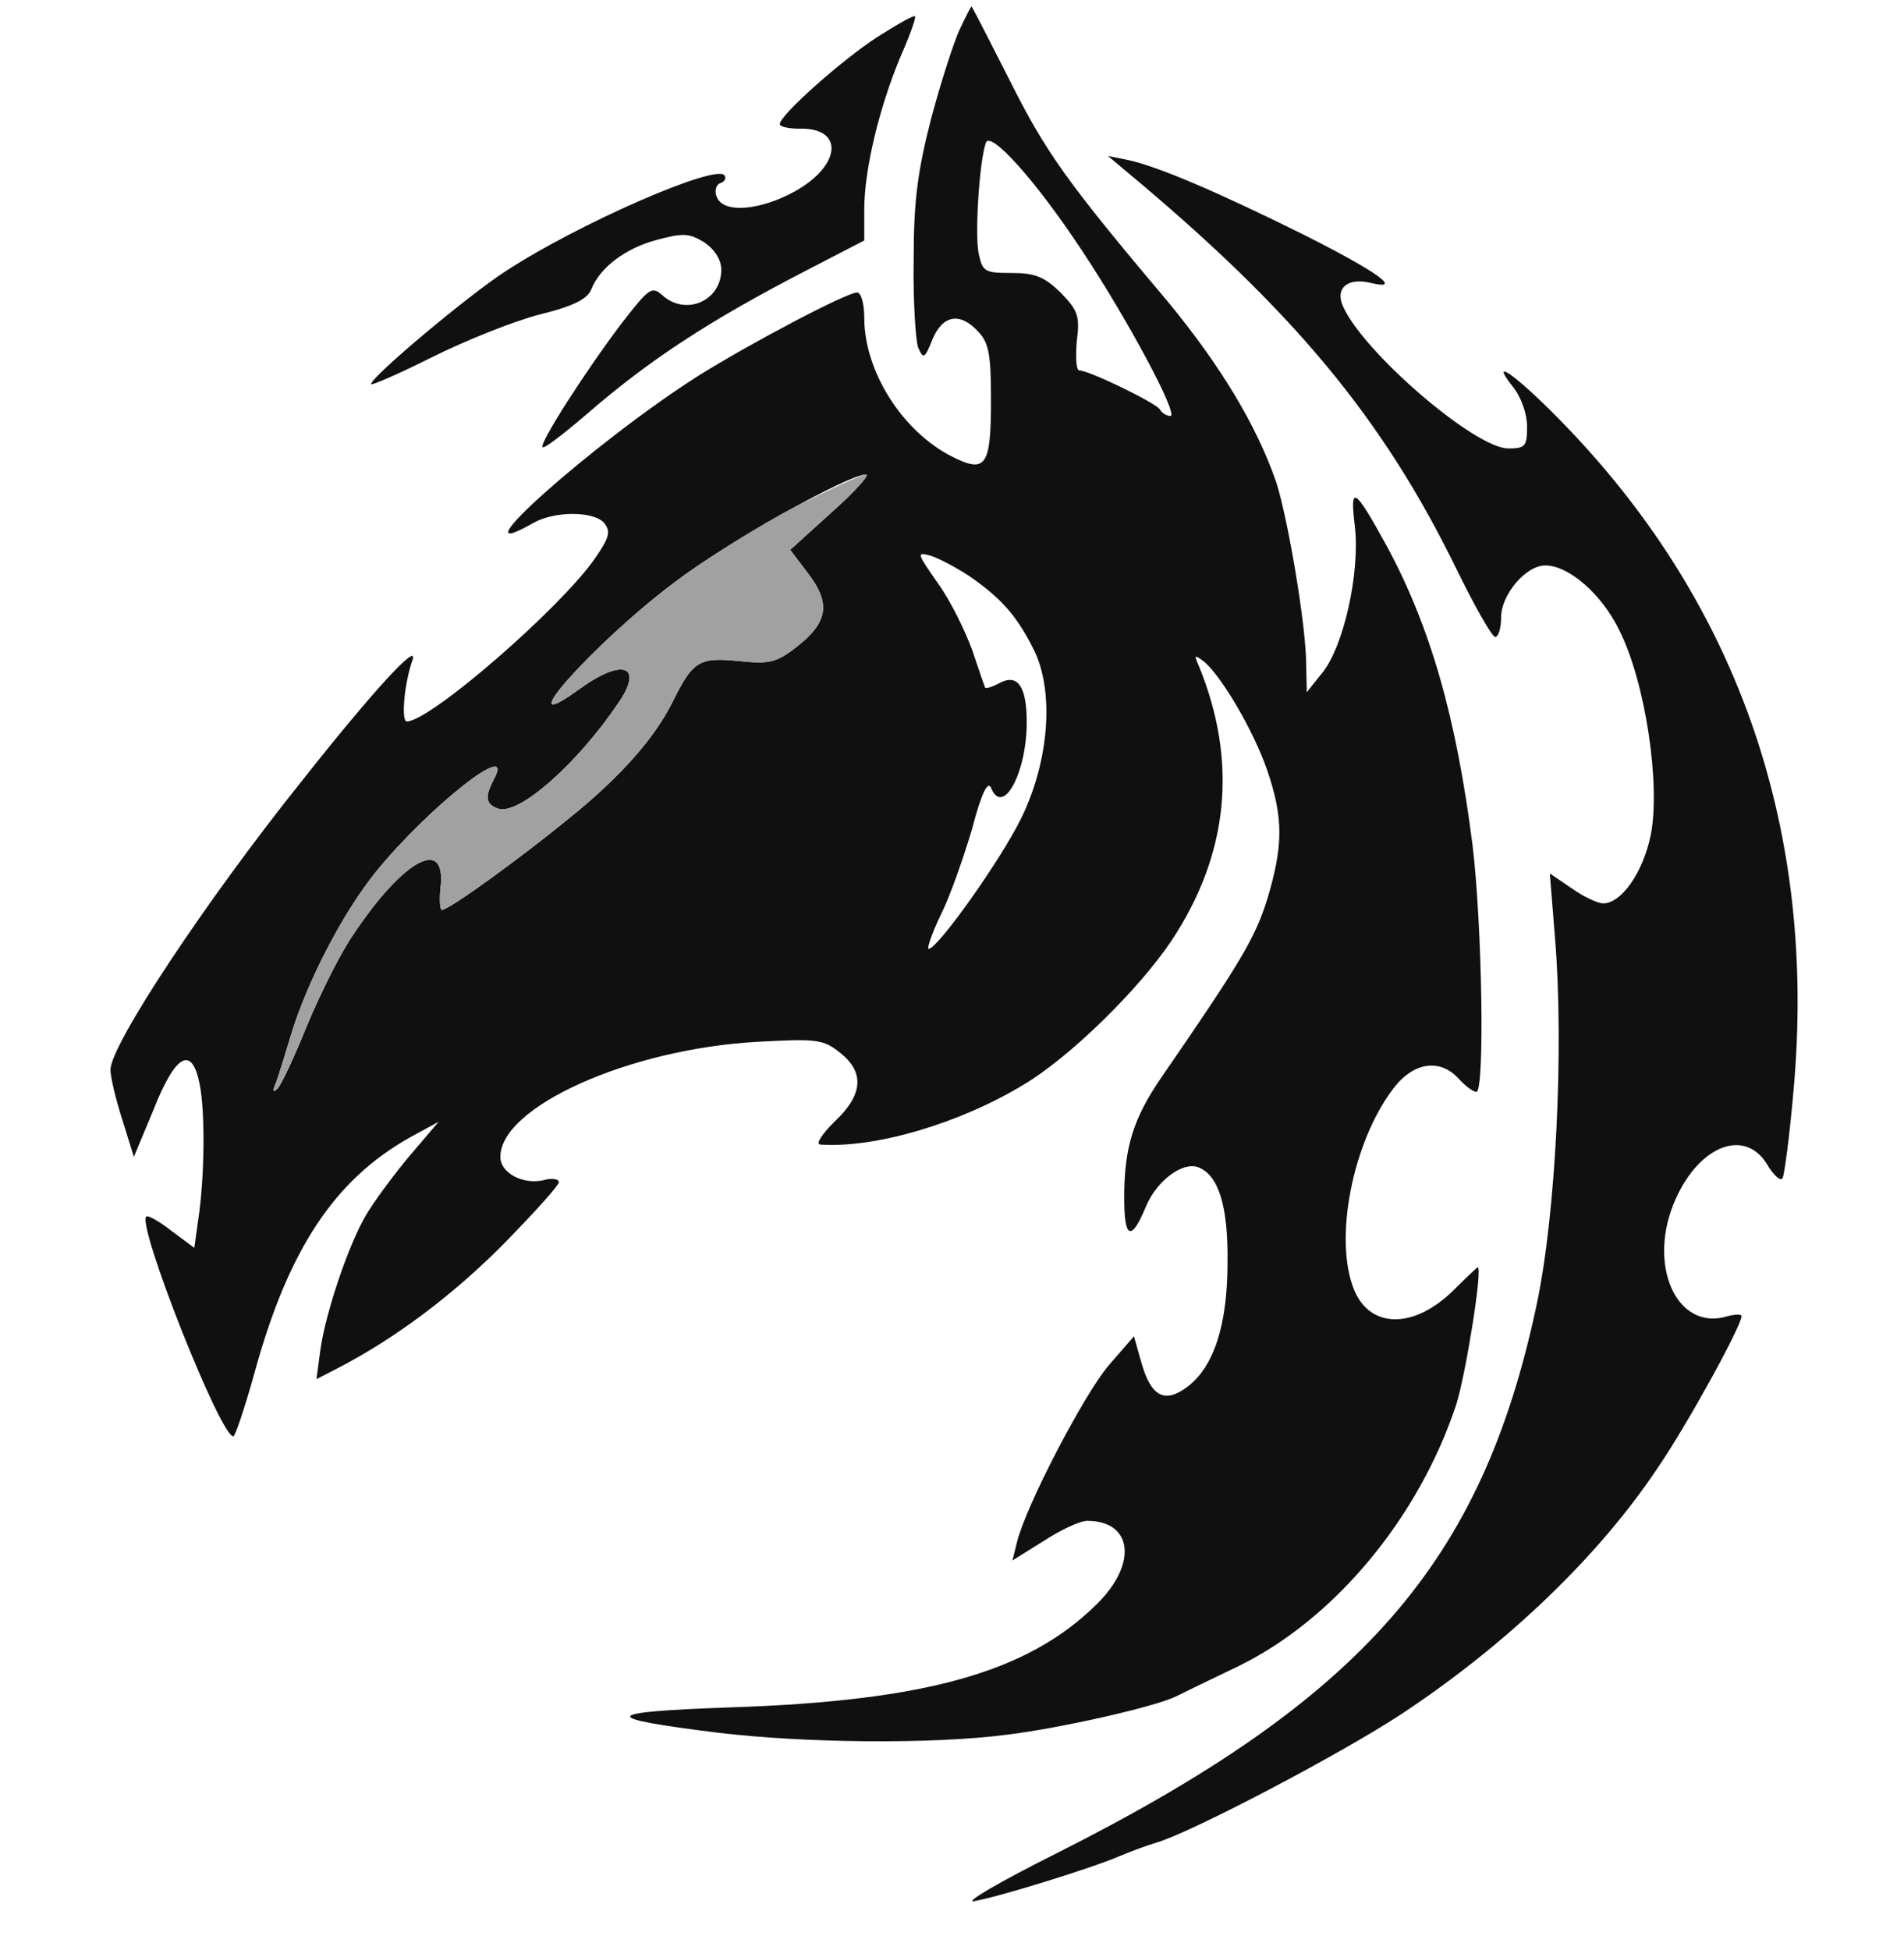 <!--?xml version="1.0" standalone="no"?-->

<svg version="1.0" xmlns="http://www.w3.org/2000/svg" width="293pt" height="300pt" viewBox="0 0 293 300" preserveAspectRatio="xMidYMid meet">
<g transform="translate(0,300) scale(0.1,-0.1)" fill="#101011" stroke="none">
<path class="node" id="node1" d="M1477 2955 c-9 -19 -29 -81 -44 -137 -21 -82 -27 -127 -27 -218 -1
-63 3 -124 7 -135 8 -18 10 -17 22 13 16 38 43 42 71 11 16 -17 19 -36 19
-105 0 -102 -8 -113 -61 -86 -76 39 -134 131 -134 213 0 22 -5 39 -11 39 -16
0 -164 -78 -244 -128 -159 -101 -383 -300 -255 -227 33 19 94 19 110 0 10 -13
8 -22 -15 -55 -53 -76 -253 -250 -289 -250 -9 0 -4 59 9 95 9 28 -61 -48 -170
-186 -149 -186 -295 -407 -295 -445 0 -11 8 -45 18 -76 l18 -58 30 72 c34 86
59 100 71 41 9 -43 8 -144 -2 -210 l-6 -43 -35 26 c-19 15 -37 25 -39 22 -14
-14 114 -338 134 -338 3 0 18 45 33 99 52 189 123 296 239 361 l44 24 -46 -54
c-25 -30 -55 -71 -66 -90 -27 -46 -62 -150 -70 -207 l-6 -45 33 17 c89 46 179
114 256 192 46 47 84 89 84 94 0 5 -11 7 -24 3 -31 -7 -66 11 -66 36 0 77 198
166 395 177 92 5 102 4 128 -17 38 -30 35 -65 -9 -106 -19 -19 -29 -34 -22
-35 84 -6 214 32 313 92 71 42 178 147 228 222 88 133 102 275 42 422 -8 18
-7 18 8 7 27 -23 76 -106 97 -167 25 -73 25 -116 0 -199 -19 -60 -41 -97 -163
-274 -43 -63 -57 -107 -57 -185 0 -64 11 -68 34 -12 17 39 56 68 80 59 31 -12
46 -59 45 -146 0 -97 -21 -161 -62 -192 -35 -26 -56 -15 -71 39 l-11 39 -39
-45 c-37 -43 -128 -217 -141 -272 l-7 -28 48 30 c26 17 56 31 67 31 70 0 78
-66 15 -128 -106 -105 -263 -149 -563 -159 -201 -7 -206 -16 -20 -39 133 -16
330 -18 445 -3 82 10 228 43 260 59 8 4 51 25 95 46 148 72 278 228 336 403
15 48 41 211 33 211 -1 0 -17 -15 -36 -34 -61 -61 -129 -61 -154 -1 -32 77 -3
227 60 310 31 41 72 47 101 15 10 -11 22 -20 27 -20 13 0 9 256 -6 380 -25
197 -65 336 -132 460 -50 91 -57 95 -49 30 8 -71 -17 -184 -50 -225 l-24 -30
-1 43 c0 59 -28 224 -46 280 -30 87 -86 180 -167 278 -156 185 -188 230 -244
342 -31 61 -57 112 -58 112 -1 0 -9 -16 -18 -35z m187 -339 c70 -105 151 -256
137 -256 -5 0 -13 4 -16 10 -6 10 -109 60 -124 60 -5 0 -6 20 -4 45 5 39 2 47
-25 75 -25 24 -39 30 -75 30 -42 0 -45 2 -51 30 -6 30 1 141 11 170 6 21 77
-58 147 -164z m-384 -404 l-64 -58 28 -37 c35 -46 30 -75 -19 -113 -31 -24
-42 -26 -89 -21 -60 6 -70 0 -101 -63 -28 -56 -80 -115 -158 -178 -77 -63
-186 -142 -197 -142 -3 0 -4 16 -2 35 9 79 -58 42 -135 -74 -20 -29 -51 -92
-71 -140 -19 -47 -39 -90 -45 -96 -7 -7 -8 -4 -2 10 4 11 14 43 22 70 25 84
81 191 131 253 82 101 217 207 182 143 -14 -27 -13 -38 6 -45 31 -12 122 68
186 163 39 57 6 69 -60 21 -115 -83 22 71 146 164 80 61 267 166 295 166 6 0
-17 -26 -53 -58z m211 -98 c48 -33 73 -60 99 -112 33 -64 25 -173 -19 -262
-31 -63 -128 -200 -142 -200 -3 0 5 24 19 53 14 28 35 88 48 132 14 54 24 74
29 63 18 -45 55 22 55 101 0 55 -14 75 -42 60 -11 -6 -21 -9 -22 -7 -1 2 -10
28 -20 58 -11 30 -34 77 -53 103 -32 46 -33 48 -11 42 13 -4 39 -18 59 -31z"></path>
<path class="node" id="node2" d="M1350 2943 c-54 -35 -150 -120 -150 -134 0 -4 14 -7 30 -7 69 2 65
-56 -6 -96 -54 -30 -111 -35 -121 -9 -4 9 -1 19 5 21 7 2 10 8 7 12 -12 19
-227 -75 -338 -148 -57 -37 -205 -161 -206 -173 -1 -3 41 15 93 41 52 26 127
56 166 66 53 13 74 24 80 39 13 33 52 63 101 76 41 11 50 10 73 -4 16 -11 26
-27 26 -42 0 -48 -55 -72 -91 -39 -16 14 -20 11 -62 -43 -54 -71 -128 -186
-122 -191 2 -3 32 20 67 50 98 85 190 145 341 223 l87 45 0 48 c0 61 23 156
55 233 15 34 25 62 23 64 -2 2 -28 -13 -58 -32z"></path>
<path class="node" id="node3" d="M1730 2739 c260 -216 398 -382 512 -616 28 -57 54 -103 59 -103 5 0
9 14 9 30 0 35 38 80 68 80 36 0 87 -44 114 -100 40 -79 64 -239 48 -316 -12
-57 -45 -104 -73 -104 -8 0 -30 10 -48 23 l-34 23 8 -100 c14 -170 1 -425 -28
-562 -84 -398 -267 -608 -740 -846 -88 -44 -144 -77 -125 -73 43 8 184 52 225
70 17 7 41 16 55 20 54 16 283 136 377 198 162 107 304 243 395 380 45 66 128
217 128 232 0 3 -9 3 -21 0 -79 -25 -126 80 -80 181 37 82 106 108 140 53 10
-17 21 -27 24 -22 3 5 11 66 17 135 36 397 -83 744 -349 1021 -72 75 -123 113
-83 62 13 -16 22 -42 22 -61 0 -31 -3 -34 -29 -34 -51 0 -222 147 -254 218
-13 28 6 45 41 37 53 -13 13 16 -100 73 -133 66 -226 106 -273 116 l-30 6 25
-21z"></path>
</g>
<g transform="translate(0,300) scale(0.1,-0.1)" fill="#A1A1A1" stroke="none">


<path class="node" id="node6" d="M1223 2220 c-54 -28 -137 -80 -185 -116 -124 -93 -261 -247 -146
-164 66 48 99 36 60 -21 -64 -95 -155 -175 -186 -163 -19 7 -20 18 -6 45 35
64 -100 -42 -182 -143 -50 -62 -106 -169 -131 -253 -8 -27 -18 -59 -22 -70 -6
-14 -5 -17 2 -10 6 6 26 49 45 96 20 48 51 111 71 140 77 116 144 153 135 74
-2 -19 -1 -35 2 -35 11 0 120 79 197 142 78 63 130 122 158 178 31 63 41 69
101 63 47 -5 58 -3 89 21 49 38 54 67 19 113 l-28 37 64 58 c36 32 59 58 53
58 -7 0 -56 -23 -110 -50z"></path>

</g>
</svg>